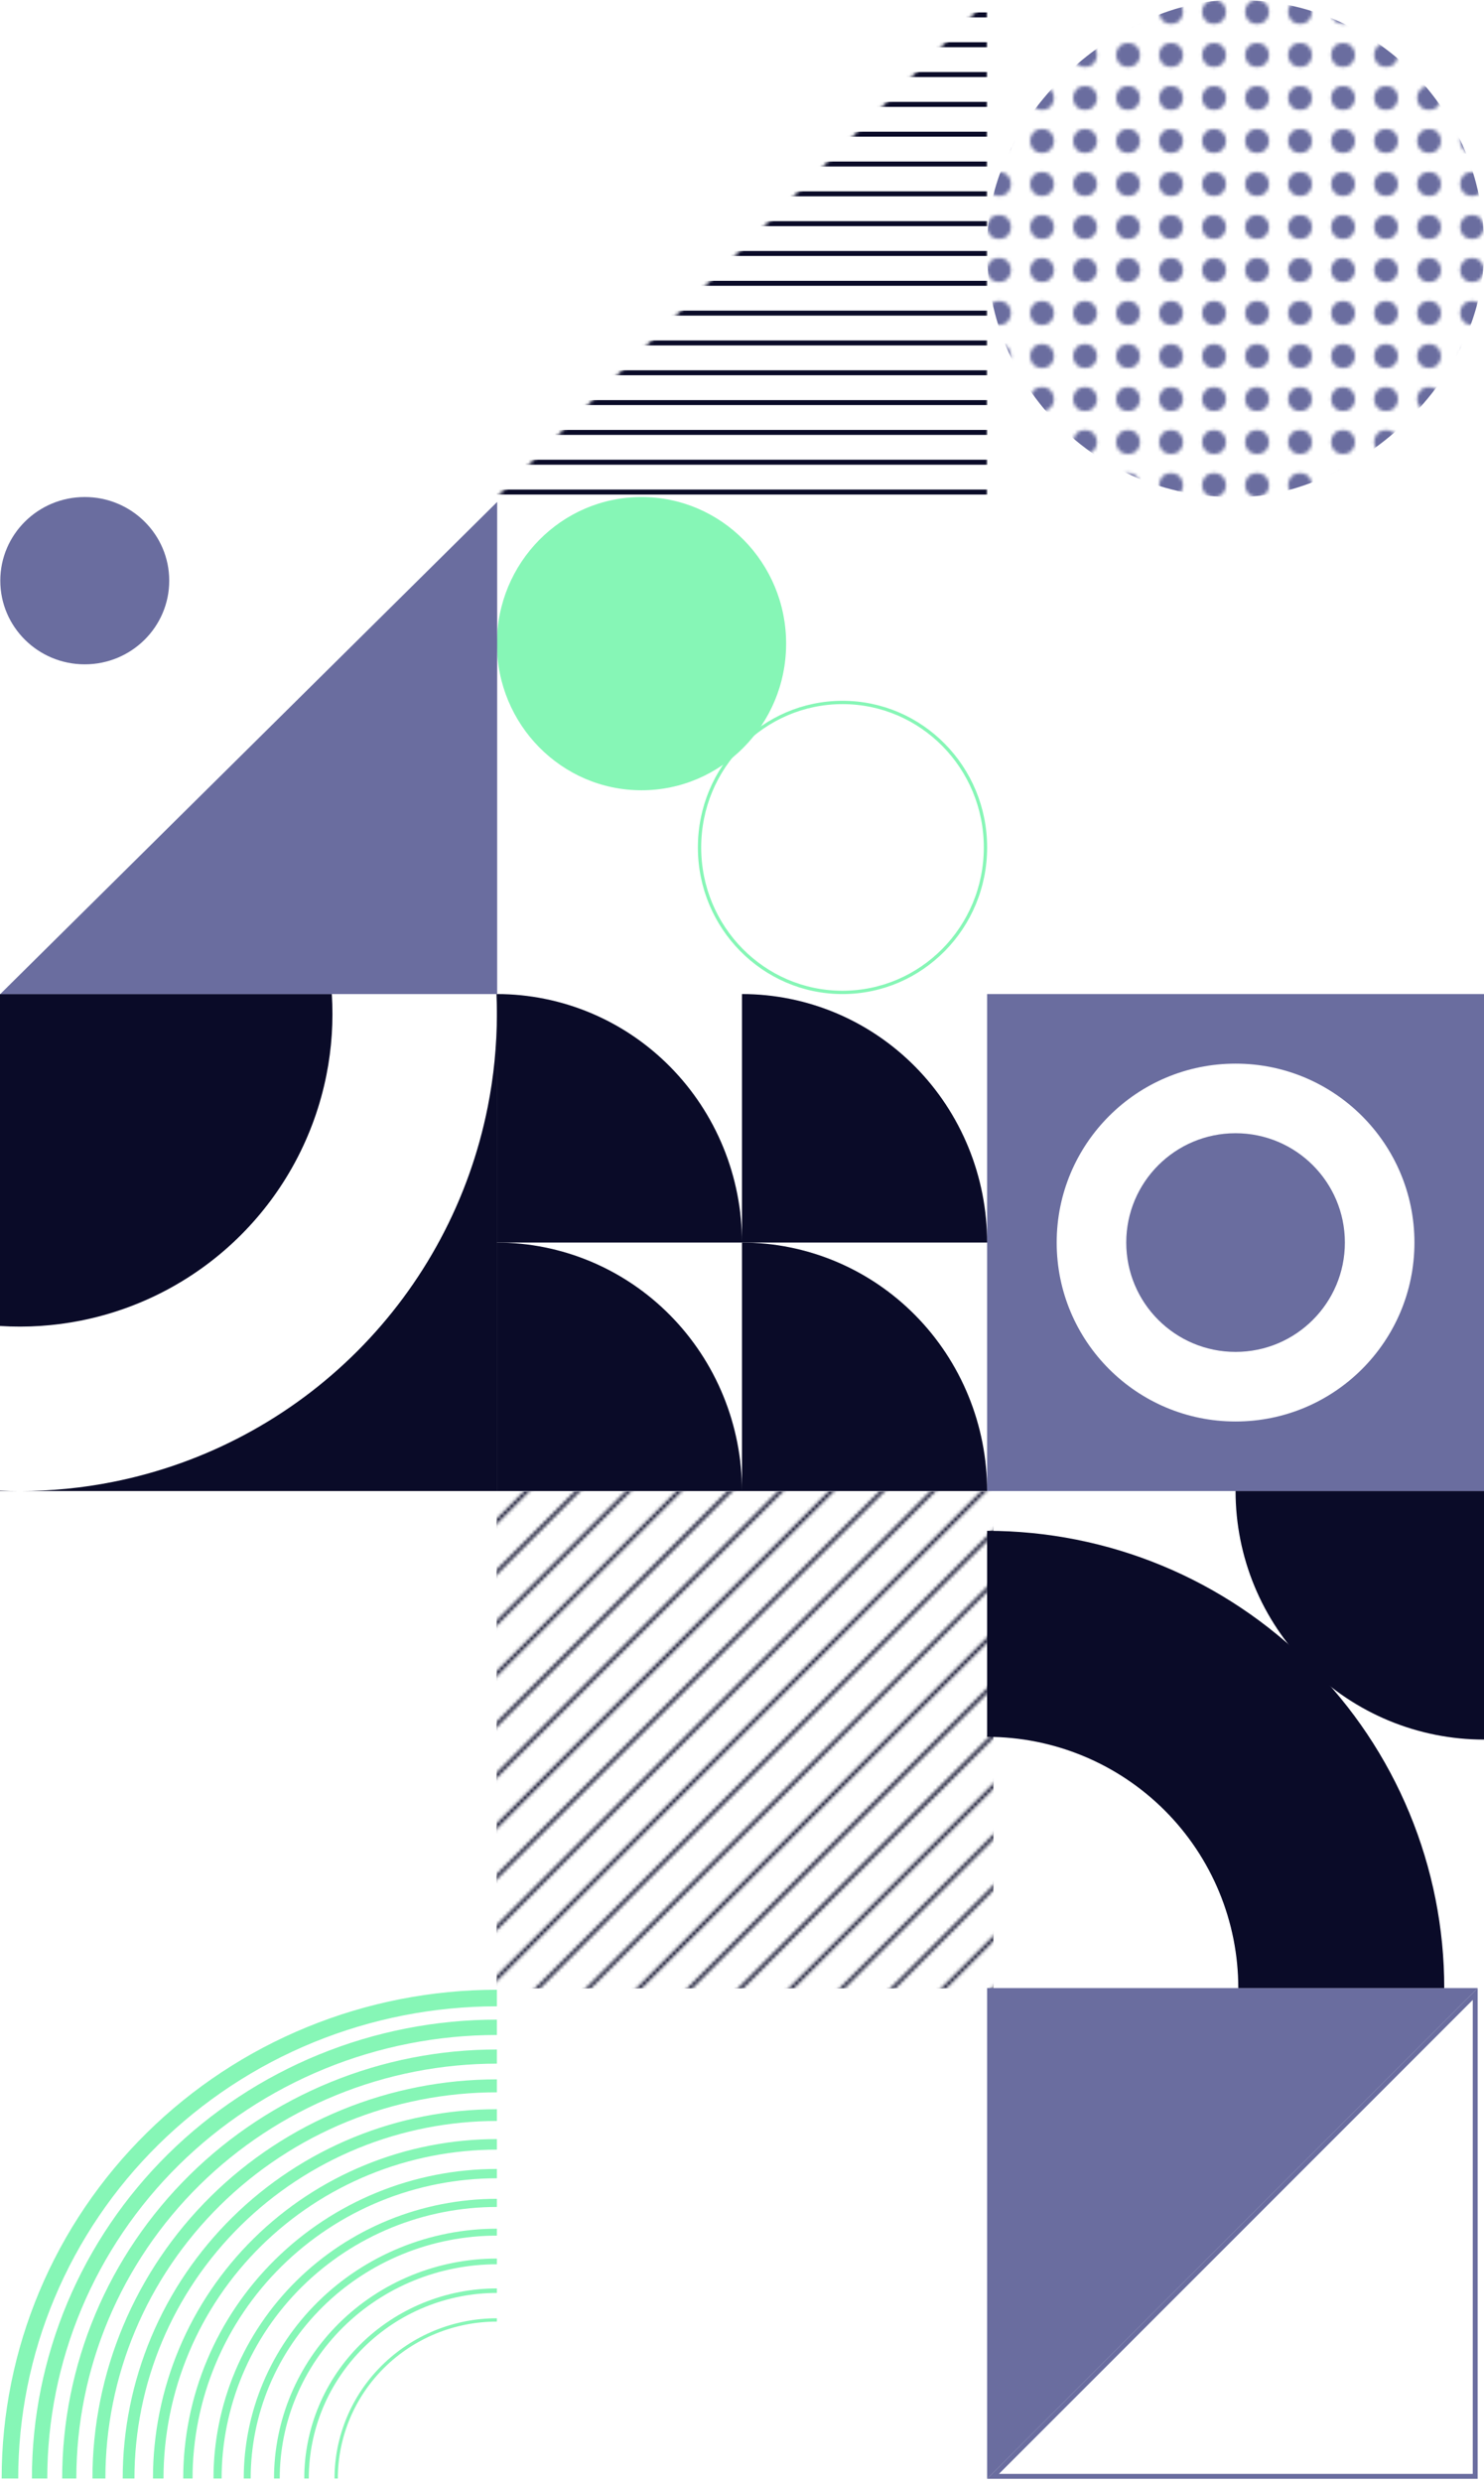 <?xml version="1.0" encoding="UTF-8"?> <svg xmlns="http://www.w3.org/2000/svg" width="448" height="749" viewBox="0 0 448 749" fill="none"><path d="M254.34 299.5C230.51 299.5 211.18 279.919 211.18 255.75C211.18 231.581 230.51 212 254.34 212C278.17 212 297.5 231.581 297.5 255.75C297.5 279.919 278.17 299.5 254.34 299.5Z" stroke="#86F6B6"></path><ellipse cx="193.66" cy="194.25" rx="44.25" ry="43.66" transform="rotate(90 193.66 194.25)" fill="#86F6B6"></ellipse><path d="M224 300C233.718 300 243.34 301.94 252.319 305.709C261.297 309.478 269.454 315.003 276.326 321.967C283.197 328.931 288.648 337.199 292.367 346.299C296.086 355.398 298 365.151 298 375L224 375V300Z" fill="#0A0B28"></path><path d="M150 375C159.718 375 169.34 376.94 178.319 380.709C187.297 384.478 195.454 390.003 202.326 396.967C209.197 403.931 214.648 412.199 218.367 421.299C222.086 430.398 224 440.151 224 450L150 450V375Z" fill="#0A0B28"></path><path d="M150 300C159.718 300 169.34 301.94 178.319 305.709C187.297 309.478 195.454 315.003 202.326 321.967C209.197 328.931 214.648 337.199 218.367 346.299C222.086 355.398 224 365.151 224 375H150V300Z" fill="#0A0B28"></path><path d="M224 375C233.718 375 243.34 376.94 252.319 380.709C261.297 384.478 269.454 390.003 276.326 396.967C283.197 403.931 288.648 412.199 292.367 421.299C296.086 430.398 298 440.151 298 450H224V375Z" fill="#0A0B28"></path><mask id="mask0_439_2722" style="mask-type:alpha" maskUnits="userSpaceOnUse" x="59" y="368" width="320" height="320"><path d="M213.247 687L378 522.247" stroke="#86F6B6"></path><path d="M151.949 625.701L316.702 460.949" stroke="#86F6B6"></path><path d="M197.922 671.675L362.674 506.922" stroke="#86F6B6"></path><path d="M136.623 610.376L301.376 445.623" stroke="#86F6B6"></path><path d="M182.598 656.351L347.35 491.598" stroke="#86F6B6"></path><path d="M121.299 595.052L286.051 430.299" stroke="#86F6B6"></path><path d="M167.272 641.025L332.025 476.273" stroke="#86F6B6"></path><path d="M105.975 579.727L270.727 414.974" stroke="#86F6B6"></path><path d="M75.324 549.077L240.077 384.324" stroke="#86F6B6"></path><path d="M205.585 679.338L370.338 514.585" stroke="#86F6B6"></path><path d="M144.286 618.039L309.039 453.286" stroke="#86F6B6"></path><path d="M190.26 664.013L355.012 499.26" stroke="#86F6B6"></path><path d="M128.961 602.714L293.714 437.961" stroke="#86F6B6"></path><path d="M174.936 648.688L339.688 483.936" stroke="#86F6B6"></path><path d="M113.637 587.389L278.389 422.637" stroke="#86F6B6"></path><path d="M82.987 556.74L247.74 391.987" stroke="#86F6B6"></path><path d="M159.61 633.363L324.363 468.611" stroke="#86F6B6"></path><path d="M98.311 572.064L263.064 407.312" stroke="#86F6B6"></path><path d="M67.662 541.415L232.415 376.662" stroke="#86F6B6"></path><path d="M90.649 564.402L255.402 399.65" stroke="#86F6B6"></path><path d="M60 533.752L224.753 369" stroke="#86F6B6"></path></mask><g mask="url(#mask0_439_2722)"><rect x="149.912" y="600.088" width="150" height="150" transform="rotate(-90 149.912 600.088)" fill="#0A0B28"></rect></g><path d="M150 603C130.695 603 111.58 606.751 93.745 614.037C75.91 621.324 59.705 632.005 46.055 645.47C32.405 658.934 21.577 674.919 14.19 692.511C6.802 710.103 3 728.958 3 748" stroke="#86F6B6" stroke-width="5"></path><path d="M149.999 700.15C143.629 700.15 137.321 701.388 131.435 703.792C125.55 706.197 120.202 709.722 115.697 714.165C111.193 718.608 107.62 723.883 105.182 729.689C102.744 735.494 101.489 741.716 101.489 748" stroke="#86F6B6"></path><path d="M149.999 611.832C131.871 611.832 113.92 615.354 97.171 622.197C80.423 629.04 65.205 639.07 52.386 651.715C39.567 664.359 29.399 679.37 22.461 695.891C15.524 712.411 11.953 730.118 11.953 748" stroke="#86F6B6" stroke-width="4.636"></path><path d="M150 620.664C133.047 620.664 116.261 623.957 100.598 630.357C84.936 636.756 70.705 646.135 58.718 657.96C46.73 669.784 37.222 683.821 30.734 699.27C24.247 714.72 20.907 731.278 20.907 748" stroke="#86F6B6" stroke-width="4.273"></path><path d="M150 629.495C134.223 629.495 118.601 632.561 104.025 638.516C89.449 644.471 76.205 653.2 65.049 664.205C53.893 675.209 45.044 688.273 39.006 702.65C32.969 717.028 29.861 732.438 29.861 748" stroke="#86F6B6" stroke-width="3.909"></path><path d="M150 638.327C135.399 638.327 120.941 641.164 107.451 646.676C93.961 652.187 81.704 660.266 71.38 670.45C61.055 680.634 52.865 692.724 47.278 706.03C41.69 719.336 38.815 733.598 38.815 748" stroke="#86F6B6" stroke-width="3.545"></path><path d="M150 647.159C136.575 647.159 123.281 649.767 110.878 654.835C98.475 659.903 87.205 667.331 77.712 676.695C68.218 686.059 60.688 697.175 55.55 709.41C50.413 721.644 47.769 734.757 47.769 748" stroke="#86F6B6" stroke-width="3.182"></path><path d="M149.999 655.991C137.75 655.991 125.62 658.371 114.303 662.995C102.986 667.619 92.704 674.396 84.042 682.94C75.38 691.484 68.51 701.627 63.822 712.79C59.134 723.953 56.721 735.917 56.721 748" stroke="#86F6B6" stroke-width="2.818"></path><path d="M150 664.823C138.926 664.823 127.961 666.974 117.73 671.154C107.5 675.334 98.204 681.461 90.374 689.185C82.543 696.909 76.332 706.078 72.094 716.169C67.857 726.261 65.675 737.077 65.675 748" stroke="#86F6B6" stroke-width="2.455"></path><path d="M150 673.655C140.102 673.655 130.301 675.578 121.157 679.314C112.012 683.05 103.703 688.526 96.704 695.43C89.706 702.333 84.154 710.529 80.366 719.549C76.578 728.569 74.629 738.237 74.629 748" stroke="#86F6B6" stroke-width="2.091"></path><path d="M150 682.486C141.278 682.486 132.642 684.181 124.583 687.473C116.525 690.766 109.204 695.591 103.036 701.675C96.869 707.758 91.977 714.981 88.639 722.929C85.301 730.877 83.583 739.397 83.583 748" stroke="#86F6B6" stroke-width="1.727"></path><path d="M150 691.318C142.453 691.318 134.981 692.784 128.009 695.633C121.038 698.481 114.703 702.657 109.367 707.92C104.031 713.183 99.798 719.432 96.91 726.309C94.022 733.186 92.536 740.556 92.536 748" stroke="#86F6B6" stroke-width="1.364"></path><path fill-rule="evenodd" clip-rule="evenodd" d="M100.173 300H0L0 400.173C8.129 400.691 16.334 400.157 24.41 398.551C42.714 394.91 59.528 385.922 72.725 372.725C85.922 359.528 94.91 342.714 98.551 324.409C100.157 316.334 100.691 308.129 100.173 300ZM0 449.875V450H5.866C3.909 449.998 1.954 449.956 0 449.875ZM6.136 450H150L150 306.138C149.991 315.479 149.073 324.842 147.233 334.093C141.677 362.026 127.962 387.685 107.823 407.823C87.685 427.962 62.026 441.677 34.093 447.233C24.842 449.073 15.478 449.991 6.136 450ZM150 305.864L150 300H149.875C149.956 301.953 149.998 303.908 150 305.864Z" fill="#0A0B28"></path><path fill-rule="evenodd" clip-rule="evenodd" d="M298 300V450H448V300H298ZM427 375C427 345.177 402.823 321 373 321C343.177 321 319 345.177 319 375C319 404.823 343.177 429 373 429C402.823 429 427 404.823 427 375Z" fill="#6A6D9F"></path><circle cx="373" cy="375" r="33" transform="rotate(-90 373 375)" fill="#6A6D9F"></circle><g clip-path="url(#clip0_439_2722)"><path d="M298 748.088V600H446.088L298 748.088Z" fill="#6A6D9F"></path><path d="M301.569 746.607L444.607 603.569V746.607H301.569ZM298 748.088H446.088V600L298 748.088Z" fill="#6A6D9F"></path></g><path d="M448 525C438.151 525 428.398 523.06 419.299 519.291C410.199 515.522 401.931 509.997 394.967 503.033C388.003 496.069 382.478 487.801 378.709 478.701C374.94 469.602 373 459.849 373 450L448 450V525Z" fill="#0A0B28"></path><path fill-rule="evenodd" clip-rule="evenodd" d="M350.81 472.505C334.067 465.569 316.122 462 298 462V524.176C307.957 524.176 317.817 526.137 327.016 529.948C336.216 533.758 344.575 539.343 351.616 546.384C358.656 553.425 364.242 561.784 368.052 570.983C371.863 580.183 373.824 590.043 373.824 600H436C436 581.878 432.43 563.933 425.495 547.19C418.56 530.447 408.395 515.234 395.58 502.419C382.766 489.605 367.553 479.44 350.81 472.505Z" fill="#0A0B28"></path><path d="M150.088 151.485L150.088 300H0.088L150.088 151.485Z" fill="#6A6D9F"></path><ellipse cx="25.588" cy="175.248" rx="25.247" ry="25.5" transform="rotate(90 25.588 175.248)" fill="#6A6D9F"></ellipse><mask id="mask1_439_2722" style="mask-type:alpha" maskUnits="userSpaceOnUse" x="298" y="0" width="150" height="150"><circle cx="301.606" cy="146.394" r="3.606" transform="rotate(-90 301.606 146.394)" fill="#0A0B28"></circle><circle cx="314.586" cy="146.394" r="3.606" transform="rotate(-90 314.586 146.394)" fill="#0A0B28"></circle><circle cx="327.568" cy="146.394" r="3.606" transform="rotate(-90 327.568 146.394)" fill="#0A0B28"></circle><circle cx="340.548" cy="146.394" r="3.606" transform="rotate(-90 340.548 146.394)" fill="#0A0B28"></circle><circle cx="353.529" cy="146.394" r="3.606" transform="rotate(-90 353.529 146.394)" fill="#0A0B28"></circle><circle cx="366.51" cy="146.394" r="3.606" transform="rotate(-90 366.51 146.394)" fill="#0A0B28"></circle><circle cx="379.491" cy="146.394" r="3.606" transform="rotate(-90 379.491 146.394)" fill="#0A0B28"></circle><circle cx="392.471" cy="146.394" r="3.606" transform="rotate(-90 392.471 146.394)" fill="#0A0B28"></circle><circle cx="405.451" cy="146.394" r="3.606" transform="rotate(-90 405.451 146.394)" fill="#0A0B28"></circle><circle cx="418.433" cy="146.394" r="3.606" transform="rotate(-90 418.433 146.394)" fill="#0A0B28"></circle><circle cx="301.606" cy="120.433" r="3.606" transform="rotate(-90 301.606 120.433)" fill="#0A0B28"></circle><circle cx="314.586" cy="120.433" r="3.606" transform="rotate(-90 314.586 120.433)" fill="#0A0B28"></circle><circle cx="327.568" cy="120.433" r="3.606" transform="rotate(-90 327.568 120.433)" fill="#0A0B28"></circle><circle cx="340.548" cy="120.433" r="3.606" transform="rotate(-90 340.548 120.433)" fill="#0A0B28"></circle><circle cx="353.529" cy="120.433" r="3.606" transform="rotate(-90 353.529 120.433)" fill="#0A0B28"></circle><circle cx="366.51" cy="120.433" r="3.606" transform="rotate(-90 366.51 120.433)" fill="#0A0B28"></circle><circle cx="379.491" cy="120.433" r="3.606" transform="rotate(-90 379.491 120.433)" fill="#0A0B28"></circle><circle cx="392.471" cy="120.433" r="3.606" transform="rotate(-90 392.471 120.433)" fill="#0A0B28"></circle><circle cx="405.451" cy="120.433" r="3.606" transform="rotate(-90 405.451 120.433)" fill="#0A0B28"></circle><circle cx="418.433" cy="120.433" r="3.606" transform="rotate(-90 418.433 120.433)" fill="#0A0B28"></circle><circle cx="301.606" cy="94.471" r="3.606" transform="rotate(-90 301.606 94.471)" fill="#0A0B28"></circle><circle cx="314.586" cy="94.471" r="3.606" transform="rotate(-90 314.586 94.471)" fill="#0A0B28"></circle><circle cx="327.568" cy="94.471" r="3.606" transform="rotate(-90 327.568 94.471)" fill="#0A0B28"></circle><circle cx="340.548" cy="94.471" r="3.606" transform="rotate(-90 340.548 94.471)" fill="#0A0B28"></circle><circle cx="353.529" cy="94.471" r="3.606" transform="rotate(-90 353.529 94.471)" fill="#0A0B28"></circle><circle cx="366.51" cy="94.471" r="3.606" transform="rotate(-90 366.51 94.471)" fill="#0A0B28"></circle><circle cx="379.491" cy="94.471" r="3.606" transform="rotate(-90 379.491 94.471)" fill="#0A0B28"></circle><circle cx="392.471" cy="94.471" r="3.606" transform="rotate(-90 392.471 94.471)" fill="#0A0B28"></circle><circle cx="405.451" cy="94.471" r="3.606" transform="rotate(-90 405.451 94.471)" fill="#0A0B28"></circle><circle cx="418.433" cy="94.471" r="3.606" transform="rotate(-90 418.433 94.471)" fill="#0A0B28"></circle><circle cx="301.606" cy="68.51" r="3.606" transform="rotate(-90 301.606 68.51)" fill="#0A0B28"></circle><circle cx="314.586" cy="68.51" r="3.606" transform="rotate(-90 314.586 68.51)" fill="#0A0B28"></circle><circle cx="327.568" cy="68.51" r="3.606" transform="rotate(-90 327.568 68.51)" fill="#0A0B28"></circle><circle cx="340.548" cy="68.51" r="3.606" transform="rotate(-90 340.548 68.51)" fill="#0A0B28"></circle><circle cx="353.529" cy="68.51" r="3.606" transform="rotate(-90 353.529 68.51)" fill="#0A0B28"></circle><circle cx="366.51" cy="68.51" r="3.606" transform="rotate(-90 366.51 68.51)" fill="#0A0B28"></circle><circle cx="379.491" cy="68.51" r="3.606" transform="rotate(-90 379.491 68.51)" fill="#0A0B28"></circle><circle cx="392.471" cy="68.51" r="3.606" transform="rotate(-90 392.471 68.51)" fill="#0A0B28"></circle><circle cx="405.451" cy="68.51" r="3.606" transform="rotate(-90 405.451 68.51)" fill="#0A0B28"></circle><circle cx="418.433" cy="68.51" r="3.606" transform="rotate(-90 418.433 68.51)" fill="#0A0B28"></circle><circle cx="301.606" cy="42.548" r="3.606" transform="rotate(-90 301.606 42.548)" fill="#0A0B28"></circle><circle cx="314.586" cy="42.548" r="3.606" transform="rotate(-90 314.586 42.548)" fill="#0A0B28"></circle><circle cx="327.568" cy="42.548" r="3.606" transform="rotate(-90 327.568 42.548)" fill="#0A0B28"></circle><circle cx="340.548" cy="42.548" r="3.606" transform="rotate(-90 340.548 42.548)" fill="#0A0B28"></circle><circle cx="353.529" cy="42.548" r="3.606" transform="rotate(-90 353.529 42.548)" fill="#0A0B28"></circle><circle cx="366.51" cy="42.548" r="3.606" transform="rotate(-90 366.51 42.548)" fill="#0A0B28"></circle><circle cx="379.491" cy="42.548" r="3.606" transform="rotate(-90 379.491 42.548)" fill="#0A0B28"></circle><circle cx="379.491" cy="16.587" r="3.606" transform="rotate(-90 379.491 16.587)" fill="#0A0B28"></circle><circle cx="353.529" cy="16.587" r="3.606" transform="rotate(-90 353.529 16.587)" fill="#0A0B28"></circle><circle cx="327.568" cy="16.587" r="3.606" transform="rotate(-90 327.568 16.587)" fill="#0A0B28"></circle><circle cx="301.606" cy="16.587" r="3.606" transform="rotate(-90 301.606 16.587)" fill="#0A0B28"></circle><circle cx="392.471" cy="16.587" r="3.606" transform="rotate(-90 392.471 16.587)" fill="#0A0B28"></circle><circle cx="418.433" cy="16.587" r="3.606" transform="rotate(-90 418.433 16.587)" fill="#0A0B28"></circle><circle cx="366.51" cy="16.587" r="3.606" transform="rotate(-90 366.51 16.587)" fill="#0A0B28"></circle><circle cx="340.548" cy="16.587" r="3.606" transform="rotate(-90 340.548 16.587)" fill="#0A0B28"></circle><circle cx="314.586" cy="16.587" r="3.606" transform="rotate(-90 314.586 16.587)" fill="#0A0B28"></circle><circle cx="405.451" cy="16.587" r="3.606" transform="rotate(-90 405.451 16.587)" fill="#0A0B28"></circle><circle cx="431.414" cy="16.587" r="3.606" transform="rotate(-90 431.414 16.587)" fill="#0A0B28"></circle><circle cx="431.414" cy="42.548" r="3.606" transform="rotate(-90 431.414 42.548)" fill="#0A0B28"></circle><circle cx="431.414" cy="68.51" r="3.606" transform="rotate(-90 431.414 68.51)" fill="#0A0B28"></circle><circle cx="431.414" cy="94.471" r="3.606" transform="rotate(-90 431.414 94.471)" fill="#0A0B28"></circle><circle cx="431.414" cy="120.433" r="3.606" transform="rotate(-90 431.414 120.433)" fill="#0A0B28"></circle><circle cx="431.414" cy="146.394" r="3.606" transform="rotate(-90 431.414 146.394)" fill="#0A0B28"></circle><circle cx="444.394" cy="16.587" r="3.606" transform="rotate(-90 444.394 16.587)" fill="#0A0B28"></circle><circle cx="444.394" cy="42.548" r="3.606" transform="rotate(-90 444.394 42.548)" fill="#0A0B28"></circle><circle cx="444.394" cy="68.51" r="3.606" transform="rotate(-90 444.394 68.51)" fill="#0A0B28"></circle><circle cx="444.394" cy="94.471" r="3.606" transform="rotate(-90 444.394 94.471)" fill="#0A0B28"></circle><circle cx="444.394" cy="120.433" r="3.606" transform="rotate(-90 444.394 120.433)" fill="#0A0B28"></circle><circle cx="444.394" cy="146.394" r="3.606" transform="rotate(-90 444.394 146.394)" fill="#0A0B28"></circle><circle cx="392.471" cy="42.548" r="3.606" transform="rotate(-90 392.471 42.548)" fill="#0A0B28"></circle><circle cx="405.451" cy="42.548" r="3.606" transform="rotate(-90 405.451 42.548)" fill="#0A0B28"></circle><circle cx="418.433" cy="42.548" r="3.606" transform="rotate(-90 418.433 42.548)" fill="#0A0B28"></circle><circle cx="301.606" cy="133.414" r="3.606" transform="rotate(-90 301.606 133.414)" fill="#0A0B28"></circle><circle cx="314.586" cy="133.414" r="3.606" transform="rotate(-90 314.586 133.414)" fill="#0A0B28"></circle><circle cx="327.568" cy="133.414" r="3.606" transform="rotate(-90 327.568 133.414)" fill="#0A0B28"></circle><circle cx="340.548" cy="133.414" r="3.606" transform="rotate(-90 340.548 133.414)" fill="#0A0B28"></circle><circle cx="353.529" cy="133.414" r="3.606" transform="rotate(-90 353.529 133.414)" fill="#0A0B28"></circle><circle cx="366.51" cy="133.414" r="3.606" transform="rotate(-90 366.51 133.414)" fill="#0A0B28"></circle><circle cx="379.491" cy="133.414" r="3.606" transform="rotate(-90 379.491 133.414)" fill="#0A0B28"></circle><circle cx="392.471" cy="133.414" r="3.606" transform="rotate(-90 392.471 133.414)" fill="#0A0B28"></circle><circle cx="405.451" cy="133.414" r="3.606" transform="rotate(-90 405.451 133.414)" fill="#0A0B28"></circle><circle cx="418.433" cy="133.414" r="3.606" transform="rotate(-90 418.433 133.414)" fill="#0A0B28"></circle><circle cx="301.606" cy="107.452" r="3.606" transform="rotate(-90 301.606 107.452)" fill="#0A0B28"></circle><circle cx="314.586" cy="107.452" r="3.606" transform="rotate(-90 314.586 107.452)" fill="#0A0B28"></circle><circle cx="327.568" cy="107.452" r="3.606" transform="rotate(-90 327.568 107.452)" fill="#0A0B28"></circle><circle cx="340.548" cy="107.452" r="3.606" transform="rotate(-90 340.548 107.452)" fill="#0A0B28"></circle><circle cx="353.529" cy="107.452" r="3.606" transform="rotate(-90 353.529 107.452)" fill="#0A0B28"></circle><circle cx="366.51" cy="107.452" r="3.606" transform="rotate(-90 366.51 107.452)" fill="#0A0B28"></circle><circle cx="379.491" cy="107.452" r="3.606" transform="rotate(-90 379.491 107.452)" fill="#0A0B28"></circle><circle cx="392.471" cy="107.452" r="3.606" transform="rotate(-90 392.471 107.452)" fill="#0A0B28"></circle><circle cx="405.451" cy="107.452" r="3.606" transform="rotate(-90 405.451 107.452)" fill="#0A0B28"></circle><circle cx="418.433" cy="107.452" r="3.606" transform="rotate(-90 418.433 107.452)" fill="#0A0B28"></circle><circle cx="301.606" cy="81.49" r="3.606" transform="rotate(-90 301.606 81.49)" fill="#0A0B28"></circle><circle cx="314.586" cy="81.49" r="3.606" transform="rotate(-90 314.586 81.49)" fill="#0A0B28"></circle><circle cx="327.568" cy="81.49" r="3.606" transform="rotate(-90 327.568 81.49)" fill="#0A0B28"></circle><circle cx="340.548" cy="81.49" r="3.606" transform="rotate(-90 340.548 81.49)" fill="#0A0B28"></circle><circle cx="353.529" cy="81.49" r="3.606" transform="rotate(-90 353.529 81.49)" fill="#0A0B28"></circle><circle cx="366.51" cy="81.49" r="3.606" transform="rotate(-90 366.51 81.49)" fill="#0A0B28"></circle><circle cx="379.491" cy="81.49" r="3.606" transform="rotate(-90 379.491 81.49)" fill="#0A0B28"></circle><circle cx="392.471" cy="81.49" r="3.606" transform="rotate(-90 392.471 81.49)" fill="#0A0B28"></circle><circle cx="405.451" cy="81.49" r="3.606" transform="rotate(-90 405.451 81.49)" fill="#0A0B28"></circle><circle cx="418.433" cy="81.49" r="3.606" transform="rotate(-90 418.433 81.49)" fill="#0A0B28"></circle><circle cx="301.606" cy="55.529" r="3.606" transform="rotate(-90 301.606 55.529)" fill="#0A0B28"></circle><circle cx="314.586" cy="55.529" r="3.606" transform="rotate(-90 314.586 55.529)" fill="#0A0B28"></circle><circle cx="327.568" cy="55.529" r="3.606" transform="rotate(-90 327.568 55.529)" fill="#0A0B28"></circle><circle cx="340.548" cy="55.529" r="3.606" transform="rotate(-90 340.548 55.529)" fill="#0A0B28"></circle><circle cx="353.529" cy="55.529" r="3.606" transform="rotate(-90 353.529 55.529)" fill="#0A0B28"></circle><circle cx="366.51" cy="55.529" r="3.606" transform="rotate(-90 366.51 55.529)" fill="#0A0B28"></circle><circle cx="379.491" cy="55.529" r="3.606" transform="rotate(-90 379.491 55.529)" fill="#0A0B28"></circle><circle cx="392.471" cy="55.529" r="3.606" transform="rotate(-90 392.471 55.529)" fill="#0A0B28"></circle><circle cx="405.451" cy="55.529" r="3.606" transform="rotate(-90 405.451 55.529)" fill="#0A0B28"></circle><circle cx="418.433" cy="55.529" r="3.606" transform="rotate(-90 418.433 55.529)" fill="#0A0B28"></circle><circle cx="301.606" cy="29.567" r="3.606" transform="rotate(-90 301.606 29.567)" fill="#0A0B28"></circle><circle cx="314.586" cy="29.567" r="3.606" transform="rotate(-90 314.586 29.567)" fill="#0A0B28"></circle><circle cx="327.568" cy="29.567" r="3.606" transform="rotate(-90 327.568 29.567)" fill="#0A0B28"></circle><circle cx="340.548" cy="29.567" r="3.606" transform="rotate(-90 340.548 29.567)" fill="#0A0B28"></circle><circle cx="353.529" cy="29.567" r="3.606" transform="rotate(-90 353.529 29.567)" fill="#0A0B28"></circle><circle cx="366.51" cy="29.567" r="3.606" transform="rotate(-90 366.51 29.567)" fill="#0A0B28"></circle><circle cx="379.491" cy="29.567" r="3.606" transform="rotate(-90 379.491 29.567)" fill="#0A0B28"></circle><circle cx="379.491" cy="3.606" r="3.606" transform="rotate(-90 379.491 3.606)" fill="#0A0B28"></circle><circle cx="353.529" cy="3.606" r="3.606" transform="rotate(-90 353.529 3.606)" fill="#0A0B28"></circle><circle cx="327.568" cy="3.606" r="3.606" transform="rotate(-90 327.568 3.606)" fill="#0A0B28"></circle><circle cx="301.606" cy="3.606" r="3.606" transform="rotate(-90 301.606 3.606)" fill="#0A0B28"></circle><circle cx="392.471" cy="3.606" r="3.606" transform="rotate(-90 392.471 3.606)" fill="#0A0B28"></circle><circle cx="418.433" cy="3.606" r="3.606" transform="rotate(-90 418.433 3.606)" fill="#0A0B28"></circle><circle cx="366.51" cy="3.606" r="3.606" transform="rotate(-90 366.51 3.606)" fill="#0A0B28"></circle><circle cx="340.548" cy="3.606" r="3.606" transform="rotate(-90 340.548 3.606)" fill="#0A0B28"></circle><circle cx="314.586" cy="3.606" r="3.606" transform="rotate(-90 314.586 3.606)" fill="#0A0B28"></circle><circle cx="405.451" cy="3.606" r="3.606" transform="rotate(-90 405.451 3.606)" fill="#0A0B28"></circle><circle cx="431.414" cy="3.606" r="3.606" transform="rotate(-90 431.414 3.606)" fill="#0A0B28"></circle><circle cx="431.414" cy="29.567" r="3.606" transform="rotate(-90 431.414 29.567)" fill="#0A0B28"></circle><circle cx="431.414" cy="55.529" r="3.606" transform="rotate(-90 431.414 55.529)" fill="#0A0B28"></circle><circle cx="431.414" cy="81.49" r="3.606" transform="rotate(-90 431.414 81.49)" fill="#0A0B28"></circle><circle cx="431.414" cy="107.452" r="3.606" transform="rotate(-90 431.414 107.452)" fill="#0A0B28"></circle><circle cx="431.414" cy="133.414" r="3.606" transform="rotate(-90 431.414 133.414)" fill="#0A0B28"></circle><circle cx="444.394" cy="3.606" r="3.606" transform="rotate(-90 444.394 3.606)" fill="#0A0B28"></circle><circle cx="444.394" cy="29.567" r="3.606" transform="rotate(-90 444.394 29.567)" fill="#0A0B28"></circle><circle cx="444.394" cy="55.529" r="3.606" transform="rotate(-90 444.394 55.529)" fill="#0A0B28"></circle><circle cx="444.394" cy="81.49" r="3.606" transform="rotate(-90 444.394 81.49)" fill="#0A0B28"></circle><circle cx="444.394" cy="107.452" r="3.606" transform="rotate(-90 444.394 107.452)" fill="#0A0B28"></circle><circle cx="444.394" cy="133.414" r="3.606" transform="rotate(-90 444.394 133.414)" fill="#0A0B28"></circle><circle cx="392.471" cy="29.567" r="3.606" transform="rotate(-90 392.471 29.567)" fill="#0A0B28"></circle><circle cx="405.451" cy="29.567" r="3.606" transform="rotate(-90 405.451 29.567)" fill="#0A0B28"></circle><circle cx="418.433" cy="29.567" r="3.606" transform="rotate(-90 418.433 29.567)" fill="#0A0B28"></circle></mask><g mask="url(#mask1_439_2722)"><rect x="298" y="150" width="150" height="150" rx="74.044" transform="rotate(-90 298 150)" fill="#6A6D9F"></rect></g><mask id="mask2_439_2722" style="mask-type:alpha" maskUnits="userSpaceOnUse" x="149" y="0" width="150" height="150"><path d="M298.088 0V150L150 150L298.088 0Z" fill="#E9FAEE"></path></mask><g mask="url(#mask2_439_2722)"><path fill-rule="evenodd" clip-rule="evenodd" d="M298.088 149.25L150 149.25L150 147.75L298.088 147.75L298.088 149.25Z" fill="#0A0B28"></path><path fill-rule="evenodd" clip-rule="evenodd" d="M298.088 77.25L150 77.25L150 75.75L298.088 75.75L298.088 77.25Z" fill="#0A0B28"></path><path fill-rule="evenodd" clip-rule="evenodd" d="M298.088 131.25L150 131.25L150 129.75L298.088 129.75L298.088 131.25Z" fill="#0A0B28"></path><path fill-rule="evenodd" clip-rule="evenodd" d="M298.088 59.25L150 59.25L150 57.75L298.088 57.75L298.088 59.25Z" fill="#0A0B28"></path><path fill-rule="evenodd" clip-rule="evenodd" d="M298.088 113.25L150 113.25L150 111.75L298.088 111.75L298.088 113.25Z" fill="#0A0B28"></path><path fill-rule="evenodd" clip-rule="evenodd" d="M298.088 41.25L150 41.25L150 39.75L298.088 39.75L298.088 41.25Z" fill="#0A0B28"></path><path fill-rule="evenodd" clip-rule="evenodd" d="M298.088 95.25L150 95.25L150 93.75L298.088 93.75L298.088 95.25Z" fill="#0A0B28"></path><path fill-rule="evenodd" clip-rule="evenodd" d="M298.088 23.25L150 23.25L150 21.75L298.088 21.75L298.088 23.25Z" fill="#0A0B28"></path><path fill-rule="evenodd" clip-rule="evenodd" d="M298.088 140.25L150 140.25L150 138.75L298.088 138.75L298.088 140.25Z" fill="#0A0B28"></path><path fill-rule="evenodd" clip-rule="evenodd" d="M298.088 68.25L150 68.25L150 66.75L298.088 66.75L298.088 68.25Z" fill="#0A0B28"></path><path fill-rule="evenodd" clip-rule="evenodd" d="M298.088 122.25L150 122.25L150 120.75L298.088 120.75L298.088 122.25Z" fill="#0A0B28"></path><path fill-rule="evenodd" clip-rule="evenodd" d="M298.088 50.25L150 50.25L150 48.75L298.088 48.75L298.088 50.25Z" fill="#0A0B28"></path><path fill-rule="evenodd" clip-rule="evenodd" d="M298.088 104.25L150 104.25L150 102.75L298.088 102.75L298.088 104.25Z" fill="#0A0B28"></path><path fill-rule="evenodd" clip-rule="evenodd" d="M298.088 32.25L150 32.25L150 30.75L298.088 30.75L298.088 32.25Z" fill="#0A0B28"></path><path fill-rule="evenodd" clip-rule="evenodd" d="M298.088 86.25L150 86.25L150 84.75L298.088 84.75L298.088 86.25Z" fill="#0A0B28"></path><path fill-rule="evenodd" clip-rule="evenodd" d="M298.088 14.25L150 14.25L150 12.75L298.088 12.75L298.088 14.25Z" fill="#0A0B28"></path><path fill-rule="evenodd" clip-rule="evenodd" d="M298.088 5.25L150 5.25L150 3.75L298.088 3.75L298.088 5.25Z" fill="#0A0B28"></path></g><defs><clipPath id="clip0_439_2722"><rect width="148.088" height="148.088" fill="white" transform="matrix(0 -1 1 0 298 748.088)"></rect></clipPath></defs></svg> 